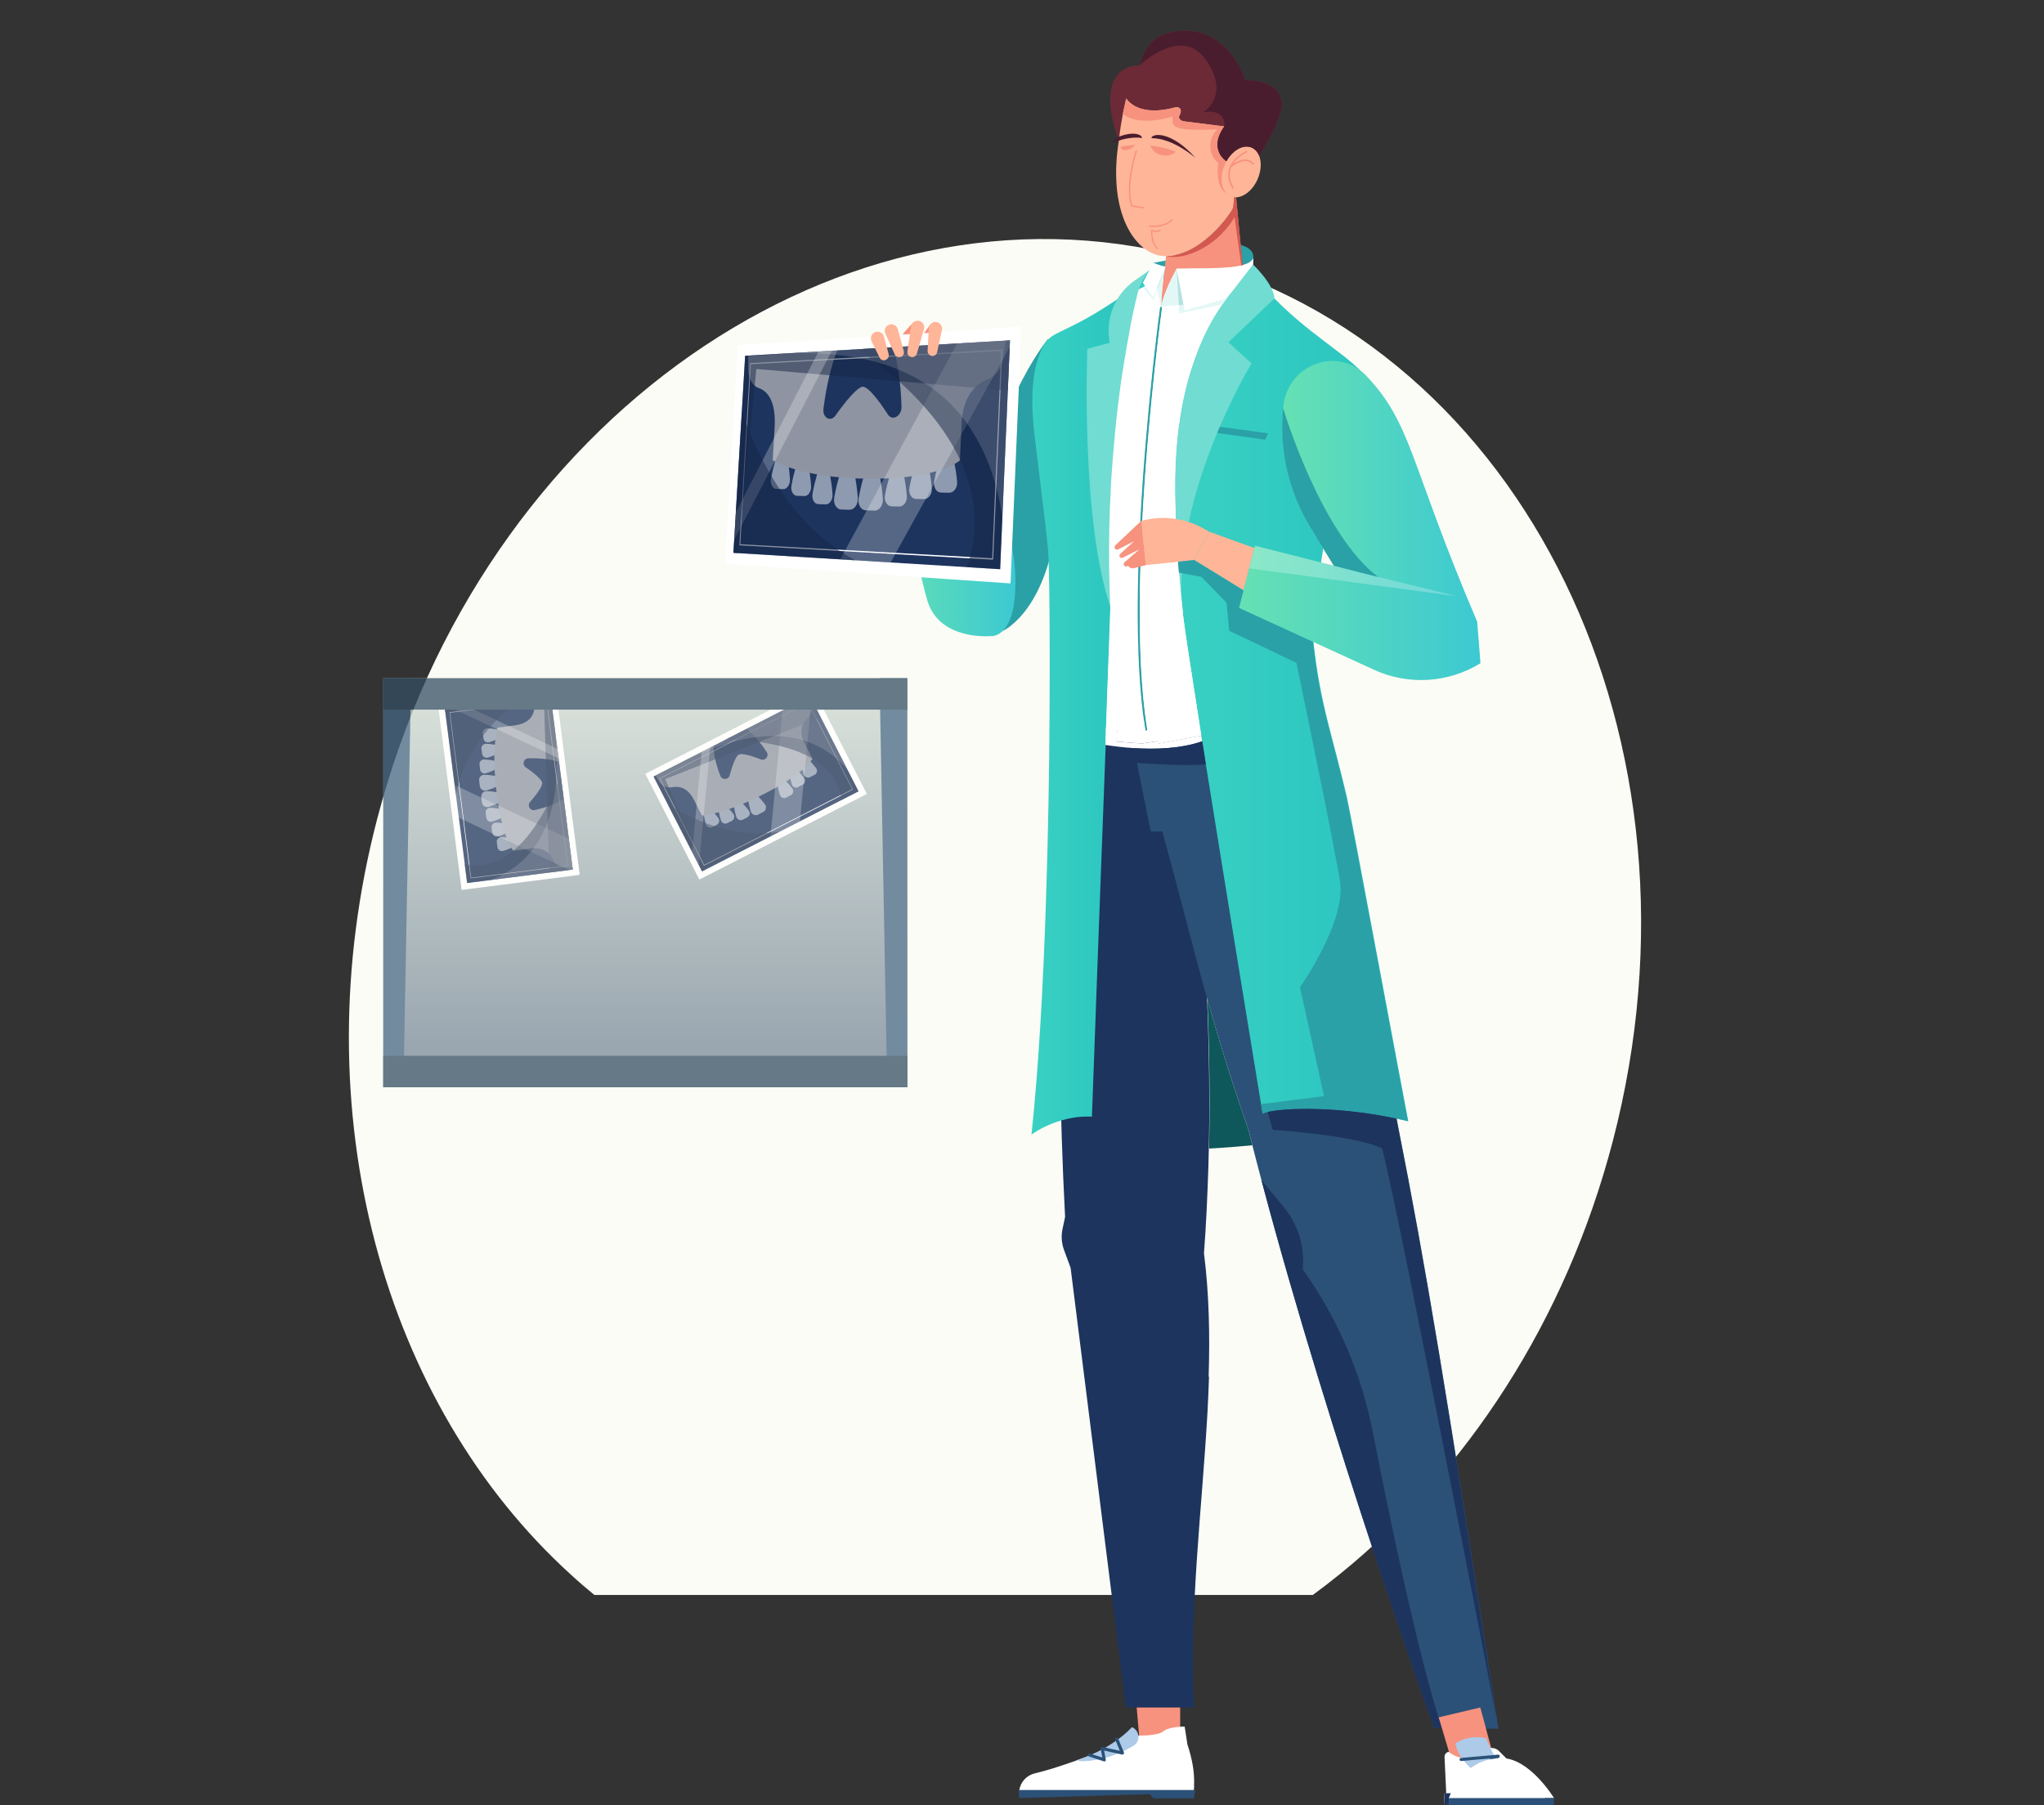<svg width="600" height="530" viewBox="0 0 600 530" fill="none" xmlns="http://www.w3.org/2000/svg">
<rect x="0" y="0" width="600" height="530" fill="#333333" stroke="none"/>
<g clip-path="url(#clip0_29_6741)">
<path d="M473.437 334.971C459.62 387.959 430.393 432.101 393.283 462.152C390.673 464.267 388.036 466.3 385.372 468.25H174.465C172.075 466.3 169.713 464.267 167.433 462.152C112.88 412.516 88.213 326.785 110.71 240.45C141.228 123.213 247.203 49.321 347.382 75.417C447.562 101.54 503.983 217.733 473.437 334.971Z" fill="#FBFCF5"/>
<g opacity="0.75">
<path d="M266.335 199.11H112.509V319.177H266.335V199.11Z" fill="url(#paint0_linear_29_6741)"/>
<path d="M118.415 319.177L120.667 199.11H112.509V319.177H118.415Z" fill="#446682"/>
<path d="M260.43 319.177L258.178 199.11H266.336V319.177H260.43Z" fill="#446682"/>
<path d="M266.335 309.975H112.509V319.205H266.335V309.975Z" fill="#334D62"/>
<path d="M128.553 206.5L163.136 202.077L167.284 234.628L170.113 256.384V256.851L135.503 261.273L128.525 206.5H128.553Z" fill="white"/>
<path d="M161.616 204.107L130.607 208.063L137.135 259.235L168.144 255.279L161.616 204.107Z" fill="#1D345E"/>
<g opacity="0.5">
<path d="M141.93 216.774L141.738 215.318C141.628 214.521 142.287 213.807 143.084 213.835C144.265 213.862 145.391 214.054 146.05 214.164C146.38 214.219 146.627 214.494 146.655 214.823L146.819 216.032C146.847 216.362 146.682 216.691 146.38 216.829C145.776 217.103 144.704 217.57 143.605 217.9C142.809 218.12 142.012 217.598 141.93 216.801V216.774Z" fill="white"/>
<path d="M141.522 221.305L141.329 219.849C141.22 219.053 141.879 218.339 142.675 218.366C143.829 218.393 144.955 218.586 145.615 218.696C145.972 218.751 146.219 219.053 146.274 219.382L146.411 220.509C146.466 220.866 146.274 221.195 145.944 221.36C145.34 221.635 144.296 222.102 143.197 222.404C142.428 222.624 141.604 222.102 141.522 221.305Z" fill="white"/>
<path d="M140.945 225.92L140.752 224.464C140.642 223.64 141.302 222.954 142.098 222.981C143.252 223.008 144.378 223.201 145.01 223.311C145.367 223.366 145.614 223.668 145.669 223.997L145.807 225.124C145.861 225.481 145.669 225.81 145.34 225.975C144.735 226.25 143.691 226.717 142.593 227.019C141.824 227.239 140.999 226.717 140.917 225.92H140.945Z" fill="white"/>
<path d="M140.86 230.81L140.641 229.162C140.531 228.228 141.272 227.431 142.179 227.459C143.525 227.486 144.871 227.706 145.613 227.844C145.97 227.898 146.217 228.201 146.272 228.53L146.464 229.986C146.519 230.343 146.327 230.673 145.997 230.838C145.31 231.167 144.102 231.689 142.783 232.074C141.904 232.321 140.97 231.744 140.86 230.81Z" fill="white"/>
<path d="M145.833 247.264L146.025 248.72C146.135 249.516 146.932 250.038 147.701 249.818C148.717 249.516 149.678 249.104 150.31 248.83C150.722 248.637 150.942 248.225 150.887 247.786L150.777 246.962C150.722 246.522 150.393 246.165 149.953 246.083C149.294 245.973 148.25 245.808 147.179 245.781C146.355 245.781 145.723 246.467 145.833 247.264Z" fill="white"/>
<path d="M144.293 242.979L144.485 244.435C144.595 245.231 145.391 245.753 146.161 245.534C147.177 245.231 148.138 244.819 148.77 244.545C149.182 244.352 149.402 243.94 149.347 243.501L149.237 242.677C149.182 242.237 148.853 241.88 148.413 241.798C147.754 241.688 146.71 241.523 145.639 241.496C144.815 241.496 144.183 242.182 144.293 242.979Z" fill="white"/>
<path d="M142.563 238.666L142.756 240.122C142.865 240.919 143.662 241.44 144.431 241.221C145.447 240.919 146.409 240.506 147.041 240.232C147.453 240.04 147.672 239.628 147.618 239.161L147.508 238.336C147.453 237.897 147.123 237.54 146.684 237.457C146.024 237.348 144.98 237.183 143.909 237.155C143.085 237.155 142.453 237.842 142.563 238.639V238.666Z" fill="white"/>
<path d="M141.272 233.941L141.492 235.617C141.602 236.551 142.536 237.128 143.415 236.88C144.624 236.523 145.777 236.029 146.492 235.699C146.904 235.507 147.123 235.095 147.068 234.655L146.931 233.502C146.876 233.062 146.547 232.705 146.107 232.623C145.338 232.485 144.102 232.293 142.838 232.266C141.904 232.266 141.163 233.035 141.3 233.969L141.272 233.941Z" fill="white"/>
<path d="M168.055 254.598H165.665C164.236 254.626 162.973 253.802 162.423 252.483C161.654 250.725 159.869 248.582 155.803 249.104L150.722 249.764C150.722 249.764 147.535 246.605 145.832 233.145C144.129 219.685 146.024 213.614 146.024 213.614L151.106 212.955C155.364 212.406 156.545 210.071 156.82 208.23C157.012 206.747 158.111 205.539 159.567 205.236L161.627 204.797L164.072 223.641L165.472 234.546L168.082 254.598H168.055Z" fill="#FFF3E6"/>
<path d="M155.61 235.452C157.341 233.447 159.209 231.002 159.154 229.821C158.934 228.667 156.489 226.772 154.319 225.261C153.165 224.464 153.715 222.651 155.088 222.624C158.797 222.514 161.708 222.953 164.043 223.64L165.444 234.573C163.356 235.836 160.664 236.99 157.011 237.814C155.638 238.144 154.676 236.523 155.583 235.452H155.61Z" fill="#1D345E"/>
</g>
<path d="M138.138 257.784L131.957 209.192C131.957 209.192 131.985 209.109 132.039 209.082L160.442 205.456C160.442 205.456 160.525 205.484 160.552 205.538L166.76 254.131C166.76 254.131 166.733 254.213 166.678 254.241L138.275 257.867C138.275 257.867 138.192 257.839 138.165 257.784H138.138ZM132.122 209.274L138.302 257.675L166.54 254.076L160.36 205.676L132.122 209.274Z" fill="white"/>
<path opacity="0.5" d="M130.668 208.971L159.731 207.076L161.214 256.163L168.109 255.284L161.571 204.109L130.559 208.065L130.668 208.971Z" fill="#162747"/>
<path opacity="0.25" d="M168.109 255.284L167.203 255.421L134.652 240.066L133.416 230.452L166.956 246.247L168.109 255.284Z" fill="white"/>
<path opacity="0.25" d="M163.936 222.597L132.566 207.818L136.879 207.269L163.579 219.85L163.936 222.597Z" fill="white"/>
<path opacity="0.5" d="M133.8 233.392L130.559 208.093L152.726 205.264C146.024 210.263 136.602 219.548 133.772 233.392H133.8Z" fill="#162747"/>
<path opacity="0.5" d="M168.108 255.285L137.096 259.24L136.382 253.664C151.435 257.043 160.857 237.567 164.592 227.706L168.108 255.285Z" fill="#162747"/>
<path opacity="0.15" d="M168.106 255.285L144.099 258.334C166.925 249.599 163.354 222.46 162.97 215.043L168.106 255.285Z" fill="white"/>
<path d="M205.297 258.223L189.42 227.183L218.647 212.24L238.15 202.214L238.589 202.049L254.466 233.089L205.297 258.223Z" fill="white"/>
<path d="M237.78 204.499L191.849 227.983L206.079 255.816L252.01 232.332L237.78 204.499Z" fill="#1D345E"/>
<g opacity="0.5">
<path d="M210.435 242.155L209.117 242.814C208.403 243.171 207.496 242.814 207.249 242.045C206.892 240.946 206.672 239.793 206.562 239.133C206.507 238.804 206.672 238.474 206.974 238.337L208.046 237.788C208.348 237.65 208.705 237.705 208.925 237.925C209.392 238.392 210.188 239.243 210.875 240.177C211.342 240.837 211.122 241.77 210.408 242.128L210.435 242.155Z" fill="white"/>
<path d="M214.832 241.001L213.513 241.66C212.799 242.018 211.893 241.66 211.645 240.891C211.288 239.793 211.069 238.694 210.959 238.035C210.904 237.677 211.069 237.348 211.398 237.183L212.415 236.661C212.717 236.496 213.101 236.551 213.376 236.798C213.843 237.265 214.639 238.089 215.299 239.023C215.766 239.683 215.546 240.617 214.832 240.974V241.001Z" fill="white"/>
<path d="M219.363 239.986L218.045 240.645C217.33 241.002 216.424 240.645 216.177 239.876C215.82 238.777 215.6 237.678 215.49 237.019C215.435 236.662 215.6 236.332 215.929 236.168L216.946 235.646C217.275 235.481 217.66 235.536 217.907 235.783C218.374 236.25 219.143 237.074 219.83 238.008C220.297 238.667 220.077 239.601 219.363 239.958V239.986Z" fill="white"/>
<path d="M224.006 238.392L222.523 239.161C221.699 239.573 220.682 239.161 220.408 238.282C219.996 236.991 219.748 235.673 219.611 234.931C219.556 234.574 219.721 234.244 220.05 234.08L221.342 233.42C221.671 233.256 222.028 233.31 222.303 233.558C222.825 234.08 223.759 235.069 224.555 236.167C225.105 236.909 224.858 237.98 224.034 238.392H224.006Z" fill="white"/>
<path d="M237.795 228.146L239.114 227.487C239.828 227.13 240.048 226.196 239.581 225.536C238.949 224.685 238.235 223.916 237.768 223.421C237.466 223.092 236.971 223.037 236.587 223.229L235.845 223.614C235.46 223.806 235.241 224.245 235.295 224.685C235.405 225.344 235.625 226.388 235.955 227.404C236.202 228.173 237.081 228.531 237.823 228.173L237.795 228.146Z" fill="white"/>
<path d="M234.279 231.058L235.597 230.399C236.311 230.042 236.531 229.108 236.064 228.449C235.432 227.597 234.718 226.828 234.251 226.333C233.949 226.004 233.454 225.921 233.07 226.141L232.328 226.526C231.944 226.718 231.724 227.158 231.779 227.597C231.889 228.256 232.108 229.3 232.438 230.317C232.685 231.086 233.564 231.443 234.306 231.086L234.279 231.058Z" fill="white"/>
<path d="M230.819 234.135L232.137 233.475C232.851 233.118 233.071 232.184 232.604 231.525C231.972 230.674 231.258 229.904 230.791 229.41C230.489 229.08 229.995 229.026 229.583 229.218L228.841 229.602C228.456 229.795 228.237 230.234 228.292 230.674C228.401 231.333 228.621 232.377 228.951 233.393C229.198 234.162 230.077 234.547 230.819 234.162V234.135Z" fill="white"/>
<path d="M237.163 204.77L237.987 206.995C238.481 208.314 238.124 209.797 237.08 210.786C235.679 212.104 234.278 214.522 236.146 218.175L238.481 222.735C238.481 222.735 236.586 226.8 224.5 232.981C212.413 239.161 206.068 239.436 206.068 239.436L203.733 234.876C201.783 231.058 199.173 230.728 197.333 231.113C195.877 231.415 194.366 230.811 193.569 229.547L192.471 227.734L209.364 219.054L219.143 214.027L237.135 204.77H237.163Z" fill="#FFF3E6"/>
<path d="M223.376 222.955C220.904 221.993 217.965 221.059 216.866 221.526C215.85 222.131 214.888 225.07 214.202 227.624C213.845 228.97 211.977 229.08 211.455 227.789C210.109 224.328 209.532 221.444 209.367 219.027L219.174 214C221.041 215.538 223.047 217.681 225.079 220.812C225.849 221.993 224.64 223.449 223.349 222.955H223.376Z" fill="#1D345E"/>
</g>
<path d="M250.318 231.827L206.725 254.131C206.725 254.131 206.615 254.131 206.615 254.104L193.567 228.613C193.567 228.613 193.567 228.503 193.595 228.503L237.188 206.198C237.188 206.198 237.298 206.198 237.298 206.225L250.346 231.744C250.346 231.744 250.346 231.854 250.318 231.854V231.827ZM206.725 253.912L250.181 231.689L237.216 206.363L193.787 228.585L206.752 253.939L206.725 253.912Z" fill="white"/>
<path opacity="0.5" d="M206.919 255.395L195.272 228.722L240.953 210.648L237.794 204.467L191.866 227.981L206.095 255.807L206.919 255.395Z" fill="#162747"/>
<path opacity="0.25" d="M237.794 204.467L238.206 205.291L234.828 241.111L226.175 245.533L229.691 208.615L237.794 204.467Z" fill="white"/>
<path opacity="0.25" d="M208.456 219.493L205.159 253.994L203.182 250.121L205.983 220.756L208.456 219.493Z" fill="white"/>
<path opacity="0.5" d="M228.812 244.187L206.095 255.806L195.932 235.919C202.909 240.506 214.83 246.247 228.839 244.187H228.812Z" fill="#162747"/>
<path opacity="0.5" d="M237.793 204.467L252.022 232.293L247.023 234.848C245.1 219.547 223.592 217.295 213.044 217.103L237.793 204.439V204.467Z" fill="#162747"/>
<path opacity="0.15" d="M237.794 204.467L248.809 226.003C232.849 207.489 208.539 220.042 201.672 222.926L237.794 204.467Z" fill="white"/>
<path d="M266.335 199.11H112.509V208.339H266.335V199.11Z" fill="#334D62"/>
</g>
<path d="M336.846 214.436L336.242 214.546C334.044 201.279 333.66 183.973 334.154 166.503C334.209 164.827 334.264 163.152 334.319 161.449C334.429 158.619 334.566 155.9 334.704 153.153C336.407 120.383 340.472 90.551 340.555 90.084H340.857L341.159 90.167C341.104 90.661 337.066 120.245 335.335 152.851C335.281 153.73 335.253 154.636 335.198 155.515C335.033 159.114 334.869 162.712 334.759 166.338C334.237 183.836 334.621 201.169 336.819 214.436H336.846Z" fill="#2AA1A7"/>
<path d="M307.649 99.507C307.649 99.507 290.124 120.273 286.031 160.79C284.74 174.003 294.354 185.237 294.354 185.237C294.354 185.237 305.809 180.321 309.682 156.862C313.555 133.404 307.649 99.534 307.649 99.534V99.507Z" fill="#2AA1A7"/>
<path d="M259.688 113.461C259.688 113.461 268.643 165.13 272.324 176.639C275.978 188.149 290.893 186.748 290.893 186.748C290.893 186.748 299.024 187.682 297.98 167.63C296.854 145.792 274.439 111.51 274.439 111.51L259.688 113.461Z" fill="url(#paint1_linear_29_6741)"/>
<path d="M354.897 404.165C354.787 407.736 354.622 411.307 354.43 414.905C352.864 442.841 349.101 471.766 350.474 501.295H330.477L314.27 372.219L312.32 366.917C311.606 364.967 311.468 362.879 311.88 360.874L312.649 357.276C312.21 348.815 311.908 341.371 311.688 334.531C311.633 332.581 311.578 330.686 311.523 328.845C311.468 327.032 311.441 325.274 311.413 323.544C311.358 320.605 311.303 317.748 311.276 315.001C311.221 309.26 311.221 303.794 311.249 298.382C311.249 297.915 311.249 297.421 311.249 296.954C311.331 285.801 311.523 274.622 311.606 261.134C311.606 260.173 311.606 259.184 311.606 258.168C311.606 257.563 311.606 256.931 311.606 256.3C311.606 254.652 311.606 252.976 311.606 251.273C311.606 250.888 311.606 250.504 311.606 250.119V249.515C311.606 246.768 311.688 244.241 311.77 241.878C311.88 238.774 312.073 236.028 312.265 233.583C312.402 231.907 312.567 230.369 312.704 228.996C313.336 223.749 312.237 215.92 312.594 214.849C312.842 214.08 314.435 213.86 316.358 213.888C316.44 213.888 316.523 213.888 316.632 213.888C318.308 213.943 320.203 214.19 321.659 214.41C321.989 214.464 322.318 214.519 322.593 214.547C323.555 214.712 324.186 214.822 324.186 214.822L325.78 214.602L333.526 213.476L339.899 217.568L340.146 218.255L340.228 218.502L343.277 227.128L351.436 250.174C351.436 250.174 353.084 265.584 354.128 288.246C354.21 289.949 354.292 291.68 354.347 293.438C354.704 302.64 354.979 312.858 354.979 323.599C354.979 327.142 354.979 330.768 354.897 334.394C354.897 335.3 354.869 336.234 354.842 337.168C354.814 339.009 354.759 340.849 354.704 342.717C354.677 343.733 354.649 344.75 354.595 345.766C354.567 346.782 354.512 347.799 354.485 348.815C354.402 350.875 354.32 352.99 354.21 355.078C354.018 359.363 353.743 363.648 353.413 367.906C354.924 379.8 355.171 391.886 354.787 404.193L354.897 404.165Z" fill="#1D345E"/>
<path d="M439.799 507.531L436.201 507.476L423.235 507.284H420.955C420.955 507.284 390.739 423.503 370.275 346.425C369.369 342.992 368.462 339.586 367.611 336.179C367.226 334.669 366.841 333.185 366.484 331.702C364.974 327.389 363.573 323.242 362.254 319.231C359.233 309.947 356.678 301.486 354.425 293.438C353.931 291.68 353.464 289.977 352.97 288.246C352.475 286.488 352.008 284.703 351.541 282.972C350.882 280.5 350.223 278.055 349.591 275.61C348.794 272.671 348.053 269.732 347.256 266.765C347.201 266.546 347.146 266.326 347.091 266.106C346.762 264.788 346.404 263.469 346.047 262.151C345.965 261.876 345.91 261.574 345.828 261.299C344.564 256.492 343.246 251.63 341.872 246.631C341.79 246.328 341.707 246.026 341.625 245.697C341.46 245.147 341.323 244.625 341.185 244.103H337.779L337.477 242.538L336.735 238.884L336.543 237.978L333.741 223.914L333.576 223.145L332.862 219.574L339.208 218.42L340.251 218.228L349.151 216.58L352.722 215.92L356.898 215.151L365.935 213.503L371.621 212.459C371.621 212.459 386.262 227.045 388.597 232.539C391.151 238.472 393.239 244.268 394.97 250.009C400.711 268.688 402.963 286.79 406.424 308.216C407.468 314.589 408.594 321.264 409.968 328.351C410.05 328.845 410.16 329.312 410.242 329.807C410.297 330.081 410.352 330.383 410.407 330.658C418.565 371.752 424.828 409.961 439.579 505.718C439.689 506.322 439.772 506.927 439.854 507.503L439.799 507.531Z" fill="#2B5178"/>
<path d="M338.494 77.174L342.972 76.35C342.972 76.35 343.246 78.575 343.219 78.96C343.219 79.317 343.109 80.031 342.862 80.69C342.614 81.35 342.642 81.734 341.873 81.899C341.104 82.064 340.252 81.816 340.252 81.816C340.252 81.816 339.923 81.294 339.95 80.882C339.95 80.47 338.494 77.202 338.494 77.202V77.174Z" fill="#2AA1A7"/>
<path d="M365.166 82.202L344.235 81.103C341.131 87.283 340.884 90.113 340.884 90.113C340.884 90.113 340.884 86.075 341.625 81.158L342.285 75.17C351.707 75.142 359.7 64.896 361.568 61.847C361.925 61.298 362.117 60.666 362.145 60.007L362.255 57.782L362.831 57.947L364.177 71.956L364.809 78.521V78.933L365.166 82.229V82.202Z" fill="#F7927E"/>
<path d="M376.076 31.823C375.334 37.317 369.593 45.695 369.593 45.695L368.302 48.195C366.242 49.678 364.264 50.722 362.396 51.463C360.968 49.458 360.034 47.37 360.034 47.343C360.034 47.343 354.54 43.937 359.43 37.097L347.536 35.614C346.739 35.531 345.888 34.735 346.217 34.048C347.453 31.658 345.805 31.301 345.091 31.494C334.241 34.46 330.972 29.378 330.697 28.911C330.697 28.884 329.214 34.323 328.445 41.492C326.385 35.669 325.725 31.384 325.918 28.197C326.439 18.556 334.515 19.242 334.515 19.242C334.515 19.242 336.026 11.743 342.069 9.93C359.677 4.656 365.555 23.527 365.555 23.527C365.555 23.527 377.312 22.978 376.103 31.823H376.076Z" fill="#6C2A36"/>
<path d="M364.702 54.101C364.647 54.266 364.592 54.43 364.537 54.595C363.823 54.87 363.081 54.98 362.395 54.87L362.12 60.007C362.092 60.666 361.9 61.297 361.543 61.847C360.527 63.495 357.752 67.203 353.934 70.307C350.665 72.972 346.6 75.169 342.232 75.169C341.985 75.169 341.765 75.169 341.518 75.169C335.393 74.84 328.443 67.533 327.701 53.359C327.509 49.843 327.701 45.915 328.388 41.547C328.718 38.443 329.185 35.669 329.597 33.499C329.652 33.169 329.734 32.84 329.789 32.538C330.256 30.258 330.613 28.912 330.613 28.912C330.915 29.406 334.184 34.488 345.034 31.521C345.748 31.329 347.424 31.659 346.16 34.076C345.803 34.735 346.682 35.532 347.479 35.614L359.373 37.125C354.484 43.992 359.977 47.371 359.977 47.371C359.977 47.371 360.17 47.783 360.499 48.415C360.911 49.211 361.571 50.365 362.34 51.491C363.026 52.453 363.823 53.414 364.675 54.128L364.702 54.101Z" fill="#FFB598"/>
<path d="M369.176 52.59C368.078 55.09 366.265 56.93 364.369 57.617C364.149 57.699 363.957 57.754 363.737 57.809C363.435 57.891 363.133 57.919 362.831 57.946C362.639 57.946 362.446 57.946 362.227 57.919C361.815 57.836 361.54 57.782 361.238 57.644C360.771 57.452 360.359 57.15 360.002 56.765C359.699 56.463 359.452 56.078 359.26 55.666C358.875 54.925 358.656 54.046 358.601 53.084C358.573 52.425 358.601 51.711 358.711 50.997C358.738 50.777 358.793 50.557 358.848 50.337C358.958 49.816 359.123 49.294 359.315 48.772C359.315 48.717 359.342 48.689 359.37 48.634C359.397 48.552 359.425 48.469 359.48 48.387C359.535 48.25 359.617 48.112 359.672 47.975C359.782 47.755 359.892 47.563 360.002 47.343C360.084 47.178 360.194 47.014 360.304 46.849C360.469 46.574 360.633 46.327 360.826 46.08C361.1 45.75 361.375 45.393 361.65 45.118C363.408 43.333 365.605 42.564 367.418 43.333C368.407 43.772 369.149 44.596 369.588 45.695C370.33 47.535 370.248 50.09 369.176 52.562V52.59Z" fill="#FFB598"/>
<path d="M368.052 47.975C367.476 47.288 366.734 46.904 365.855 46.821C364.399 46.711 362.916 47.508 362.009 48.112C363.465 45.887 365.992 44.734 366.02 44.734C366.13 44.679 366.185 44.541 366.13 44.431C366.075 44.322 365.937 44.267 365.827 44.322C365.663 44.404 361.927 46.107 360.828 49.486C360.251 51.299 360.526 53.249 361.707 55.282C361.735 55.364 361.817 55.392 361.899 55.392C362.147 55.282 362.174 55.144 362.119 55.035C361.02 53.112 360.746 51.299 361.268 49.623C361.323 49.458 361.405 49.266 361.46 49.101C361.762 48.854 363.822 47.178 365.745 47.288C366.542 47.343 367.173 47.673 367.695 48.277C367.778 48.387 367.915 48.387 368.025 48.277C368.135 48.195 368.135 48.057 368.052 47.947V47.975Z" fill="#F7927E"/>
<path d="M367.913 75.609L367.803 77.697L367.584 81.789L367.474 84.042L367.391 85.47L360.112 87.613L356.569 88.657L350.416 89.234L347.449 89.508L346.075 89.645L342.807 89.948L340.884 90.14C340.884 90.14 340.884 90.085 340.911 89.948C340.911 89.893 340.911 89.838 340.939 89.755C341.049 89.151 341.268 88.3 341.68 87.036C341.735 86.899 341.79 86.761 341.818 86.624C341.845 86.514 341.9 86.432 341.928 86.349C342.037 86.047 342.175 85.69 342.312 85.333C342.312 85.278 342.367 85.223 342.367 85.168C342.45 85.003 342.532 84.811 342.614 84.619C342.724 84.371 342.834 84.097 342.944 83.822C342.971 83.74 342.999 83.657 343.054 83.575C343.136 83.383 343.219 83.19 343.301 82.998C343.548 82.421 343.878 81.789 344.18 81.13C344.537 80.444 344.922 79.702 345.334 78.933C349.646 78.85 354.069 78.933 357.805 78.74C358.327 78.74 358.848 78.685 359.37 78.658C359.508 78.658 359.673 78.658 359.81 78.63C360.277 78.603 360.716 78.548 361.156 78.521C361.321 78.521 361.486 78.493 361.678 78.466C362.145 78.411 362.612 78.356 363.051 78.273C363.381 78.218 363.656 78.163 363.93 78.109C364.177 78.054 364.425 77.999 364.644 77.944C366.402 77.449 367.584 76.79 367.831 75.911C367.858 75.829 367.886 75.746 367.886 75.636L367.913 75.609Z" fill="#E3F8F6"/>
<path d="M413.322 329.175C412.745 329.037 412.168 328.9 411.619 328.763C411.042 328.625 410.493 328.515 409.916 328.378C393.599 324.835 377.75 325.082 372.118 326.428C371.487 326.565 370.992 326.73 370.635 326.922C370.635 326.922 370.47 325.961 370.168 324.148C369.234 318.489 366.982 304.672 364.207 287.697C361.021 268.221 357.203 244.57 353.961 224.381C353.961 224.326 353.961 224.271 353.934 224.216C353.906 223.969 353.879 223.886 353.852 223.749C353.852 223.666 353.824 223.584 353.824 223.474C353.824 223.419 353.824 223.337 353.797 223.282C353.577 221.991 353.385 220.727 353.192 219.464C353.192 219.354 353.165 219.244 353.137 219.162L352.89 217.596C352.808 217.046 352.725 216.497 352.643 215.948C352.423 214.629 352.231 213.311 352.039 212.047C349.511 196.115 347.644 183.974 347.286 180.568C347.286 180.513 347.286 180.458 347.286 180.43C347.286 180.375 347.286 180.348 347.286 180.293C347.232 179.826 347.177 179.387 347.149 178.92C347.122 178.727 347.094 178.617 347.094 178.48C347.012 177.793 346.929 177.052 346.874 176.365C346.819 175.651 346.737 174.936 346.682 174.222C346.545 172.657 346.407 171.091 346.27 169.525C346.243 169.058 346.188 168.619 346.16 168.152C346.133 167.85 346.105 167.547 346.078 167.245C346.05 166.861 346.023 166.476 345.995 166.092C345.968 165.707 345.94 165.322 345.913 164.938C345.776 163.015 345.638 161.092 345.528 159.169C345.474 158.51 345.446 157.823 345.419 157.164C345.336 155.571 345.254 153.978 345.199 152.357C345.171 151.423 345.116 150.462 345.116 149.528C345.061 147.797 345.034 146.094 345.007 144.364C344.952 138.485 345.199 133.101 345.721 128.184C345.803 127.388 345.886 126.619 345.995 125.849C346.05 125.465 346.105 125.08 346.16 124.696C346.27 123.927 346.38 123.185 346.49 122.471C346.6 121.729 346.737 121.015 346.847 120.301C346.984 119.587 347.094 118.872 347.232 118.186C347.369 117.499 347.506 116.812 347.671 116.153C347.808 115.466 347.973 114.834 348.138 114.175C348.385 113.214 348.605 112.252 348.88 111.346C349.044 110.742 349.209 110.137 349.402 109.533C349.676 108.654 349.951 107.802 350.226 106.951C350.418 106.374 350.61 105.825 350.802 105.303C351.077 104.506 351.379 103.709 351.681 102.94C351.874 102.446 352.094 101.951 352.286 101.457C352.506 100.963 352.698 100.496 352.918 100.029C353.027 99.781 353.137 99.562 353.22 99.314C353.44 98.847 353.659 98.408 353.852 97.996C354.071 97.556 354.291 97.117 354.483 96.705C354.731 96.238 354.95 95.771 355.198 95.332C355.445 94.892 355.692 94.453 355.912 94.04C356.022 93.821 356.159 93.628 356.269 93.409C357.615 91.156 358.933 89.233 360.169 87.64C360.307 87.448 360.417 87.338 360.499 87.201C360.554 87.146 360.609 87.091 360.636 87.036C361.845 85.552 362.944 84.371 363.878 83.465C364.125 83.218 364.4 82.97 364.619 82.751C364.839 82.558 365.031 82.366 365.224 82.201C366.213 81.35 366.762 80.993 366.762 80.993L367.668 81.789L372.695 86.184C373.162 86.706 373.657 87.201 374.151 87.668C383.958 97.611 393.297 102.885 399.12 108.571C399.011 108.956 392.803 133.733 392.803 133.761L390.028 151.203L389.836 152.33L389.012 157.439L388.435 160.955L387.776 165.158L387.062 169.608L386.292 174.442L384.974 182.655C384.974 182.655 384.974 182.71 384.974 182.82C385.139 184.825 385.331 186.693 385.551 188.479C386.018 192.572 386.512 196.06 387.062 199.274C389.039 210.701 391.704 218.475 395.385 234.077C396.566 239.104 412.003 322.17 413.404 329.202L413.322 329.175Z" fill="url(#paint2_linear_29_6741)"/>
<path d="M367.917 75.472L367.862 75.856C367.588 76.735 366.434 77.394 364.759 77.861L364.182 71.928C364.182 71.928 367.917 72.642 367.917 75.472Z" fill="#2AA1A7"/>
<path d="M342.093 78.328C341.9 79.289 341.735 80.223 341.598 81.157C341.571 81.432 341.516 81.679 341.488 81.954C340.884 86.486 340.856 90.112 340.856 90.112L340.609 89.947C340.747 88.601 339.95 86.514 339.703 84.921C339.675 84.756 339.648 84.618 339.648 84.454C339.593 83.712 339.483 82.97 339.401 82.284C339.044 79.619 338.549 77.477 338.494 77.229C338.659 77.284 340.582 78.081 341.9 78.328C341.955 78.328 342.01 78.328 342.065 78.356L342.093 78.328Z" fill="#E3F8F6"/>
<path d="M342.095 78.328L341.847 78.932L340.803 81.514L340.666 81.871L340.336 82.668L339.65 84.398L339.54 84.646L339.238 85.387L338.661 86.843L338.496 87.283L336.161 83.959L335.639 83.19L335.502 82.998L337.48 79.124L338.496 77.119C338.661 77.201 340.584 77.998 341.902 78.245C341.957 78.245 342.012 78.245 342.067 78.273L342.095 78.328Z" fill="white"/>
<path d="M367.859 75.856L367.777 77.724L367.585 81.761L366.678 80.965C366.678 80.965 366.129 81.322 365.167 82.146C364.948 82.338 364.728 82.531 364.508 82.723C364.261 82.943 364.014 83.162 363.767 83.437C362.833 84.344 361.734 85.525 360.525 87.008C360.498 87.063 360.443 87.118 360.388 87.173C360.278 87.283 360.196 87.42 360.086 87.557C360.058 87.612 356.542 88.601 356.542 88.601L349.95 90.469L347.752 91.101L347.422 89.453L347.285 88.739L346.241 83.437L345.802 81.13L345.362 78.85C349.675 78.767 354.097 78.85 357.833 78.657C358.355 78.657 358.877 78.603 359.371 78.575C359.509 78.575 359.674 78.575 359.811 78.548C360.278 78.52 360.717 78.465 361.129 78.438C361.294 78.438 361.459 78.41 361.651 78.383C362.118 78.328 362.585 78.273 363.025 78.191C363.354 78.135 363.629 78.081 363.904 78.026C364.151 77.971 364.398 77.916 364.618 77.861C366.376 77.366 367.557 76.707 367.804 75.828L367.859 75.856Z" fill="white"/>
<path d="M374.066 87.64L360.579 100.495L367.391 106.676C367.391 106.676 362.886 114.092 358.079 125.245C357.832 125.849 357.557 126.453 357.31 127.058C354.151 134.612 350.992 143.677 348.959 153.236C348.163 157.026 347.531 160.899 347.146 164.773C346.982 166.476 346.872 168.179 346.817 169.854C346.707 172.739 346.789 175.595 347.037 178.452C347.037 178.562 347.037 178.699 347.064 178.837C346.982 178.013 346.899 177.189 346.817 176.337C346.762 175.623 346.679 174.909 346.625 174.195C346.487 172.629 346.35 171.063 346.213 169.497C346.158 168.728 346.075 167.987 346.02 167.217C346.02 166.97 345.965 166.75 345.965 166.503C345.965 166.366 345.965 166.201 345.938 166.064C345.91 165.679 345.883 165.295 345.855 164.91C345.663 162.328 345.498 159.718 345.361 157.109C345.279 155.516 345.196 153.922 345.141 152.302C345.114 151.368 345.059 150.406 345.059 149.472C345.004 147.742 344.976 146.039 344.949 144.308C344.894 138.43 345.141 133.046 345.663 128.129C345.746 127.332 345.828 126.563 345.938 125.794C345.993 125.41 346.048 125.025 346.103 124.64C346.213 123.871 346.322 123.13 346.432 122.416C346.542 121.674 346.679 120.96 346.789 120.245C346.927 119.531 347.037 118.817 347.174 118.13C347.311 117.444 347.449 116.757 347.613 116.098C347.751 115.411 347.916 114.779 348.08 114.12C348.328 113.158 348.547 112.197 348.822 111.291C348.987 110.686 349.152 110.082 349.344 109.478C349.619 108.599 349.893 107.747 350.168 106.896C350.36 106.319 350.553 105.769 350.745 105.247C351.02 104.451 351.322 103.654 351.624 102.885C351.816 102.391 352.036 101.896 352.228 101.402C352.448 100.907 352.64 100.44 352.86 99.973C352.97 99.726 353.08 99.506 353.162 99.259C353.382 98.792 353.602 98.353 353.794 97.941C354.014 97.501 354.233 97.062 354.426 96.65C354.673 96.183 354.893 95.716 355.14 95.276C355.387 94.837 355.634 94.397 355.854 93.985C355.964 93.765 356.101 93.573 356.211 93.353C357.09 91.87 357.969 90.524 358.821 89.343C359.26 88.711 359.7 88.134 360.112 87.612C360.249 87.42 360.359 87.31 360.441 87.173C360.496 87.118 360.551 87.063 360.579 87.008C361.897 85.332 363.216 83.629 364.369 82.118C364.617 81.789 364.891 81.487 365.111 81.157C366.567 79.289 367.611 77.916 367.803 77.669C367.831 77.641 373.874 83.382 374.093 87.585L374.066 87.64Z" fill="#71DCD1"/>
<path d="M335.639 83.245L336.161 84.014C335.941 84.124 335.721 84.261 335.502 84.371C335.117 84.591 334.705 84.811 334.293 85.031C334.485 84.261 334.595 83.849 334.595 83.849C334.595 83.849 335.557 81.322 337.452 79.152L335.474 83.025L335.611 83.218L335.639 83.245Z" fill="url(#paint3_linear_29_6741)"/>
<path d="M360.003 47.343C359.811 47.673 359.646 48.03 359.481 48.387C359.426 48.524 359.371 48.634 359.316 48.772C355.004 47.371 353.85 41.437 357.311 37.976C342.093 38.663 344.565 36.548 344.153 34.24C335.336 36.795 331.133 34.68 329.595 33.471C329.65 33.142 329.732 32.812 329.787 32.51C330.254 30.258 330.611 28.884 330.611 28.884C330.913 29.378 334.182 34.46 345.032 31.494C345.746 31.301 347.395 31.631 346.159 34.048C345.801 34.707 346.68 35.504 347.477 35.614L359.371 37.097C354.482 43.965 359.975 47.343 359.975 47.343H360.003Z" fill="#F7927E"/>
<path d="M364.756 77.888C364.756 77.888 364.509 77.971 364.371 77.998L362.393 63.715C362.393 63.715 359.399 69.456 352.862 72.999C346.324 76.543 342.286 75.197 342.286 75.197C351.708 75.169 359.701 64.923 361.569 61.874C361.926 61.325 362.119 60.693 362.146 60.034L362.256 57.946C362.448 57.946 362.641 57.974 362.86 57.974L364.206 71.983L364.783 77.916L364.756 77.888Z" fill="#D35850"/>
<path d="M376.072 31.823C375.331 37.316 369.59 45.694 369.59 45.694C369.15 44.596 368.408 43.772 367.42 43.332C365.304 42.426 362.667 43.634 360.8 46.107C360.497 46.491 360.25 46.903 360.003 47.343C360.003 47.343 354.509 43.937 359.399 37.097C359.701 31.603 353.52 32.894 353.218 32.976C353.603 32.729 361.157 27.785 354.015 17.621C346.708 7.21 334.512 19.269 334.512 19.269C334.512 19.269 336.023 11.77 342.066 9.957C359.673 4.683 365.552 23.555 365.552 23.555C365.552 23.555 377.308 23.005 376.1 31.85L376.072 31.823Z" fill="#491D2E"/>
<path d="M334.621 83.877C334.621 83.877 334.511 84.289 334.319 85.058C334.209 85.443 334.099 85.937 333.961 86.514C333.934 86.651 333.907 86.816 333.852 86.954C333.769 87.256 333.687 87.613 333.604 87.97C333.549 88.272 333.467 88.574 333.385 88.904C333.385 88.986 333.357 89.041 333.33 89.124C333.247 89.481 333.165 89.865 333.082 90.277C332.918 91.074 332.753 91.788 332.615 92.557C332.506 93.079 332.396 93.601 332.286 94.151C332.203 94.508 332.149 94.892 332.066 95.277C332.039 95.469 331.984 95.661 331.956 95.854C331.901 96.156 331.846 96.458 331.791 96.76C331.736 97.062 331.682 97.392 331.627 97.694C331.132 100.276 330.638 103.16 330.116 106.347C330.033 106.896 329.951 107.473 329.841 108.05C329.759 108.627 329.676 109.204 329.566 109.78C329.566 109.945 329.511 110.11 329.484 110.275C329.374 110.962 329.292 111.621 329.182 112.308C329.072 113.187 328.935 114.066 328.825 114.945C328.632 116.291 328.468 117.664 328.303 119.092C328.193 120.026 328.083 120.988 327.973 121.977C327.973 122.059 327.973 122.141 327.946 122.224C327.753 124.009 327.534 125.85 327.369 127.745C327.369 127.827 327.369 127.91 327.369 127.992C327.177 129.915 326.984 131.92 326.847 133.953C326.792 134.64 326.737 135.327 326.682 136.013C326.6 137.249 326.49 138.513 326.407 139.777C326.325 141.04 326.243 142.331 326.188 143.622C326.078 145.572 325.995 147.55 325.913 149.555C325.913 150.215 325.858 150.901 325.831 151.588C325.831 152.192 325.803 152.797 325.776 153.401C325.776 154.225 325.748 155.049 325.721 155.901C325.556 163.098 325.638 170.679 326.023 178.508L324.897 209.328L324.732 213.531L324.595 217.514L324.54 218.777V219.409L323.001 260.448L321.628 297.723V297.915L321.216 308.985L320.529 327.829C320.062 327.829 319.595 327.802 319.128 327.802C316.326 327.802 313.772 328.296 311.574 328.928C310.558 329.23 309.624 329.532 308.772 329.889C305.037 331.373 302.784 333.103 302.784 333.103C304.872 313.518 306.19 289.675 306.987 266.051C307.674 246.054 308.003 226.249 308.086 209.355C308.223 188.534 308.058 172.135 307.838 165.24C307.784 163.647 307.729 162.548 307.701 162.026C306.822 152.44 305.559 143.952 305.037 138.898C304.652 135.244 303.91 130.519 303.443 125.493C303.031 121.207 302.839 116.675 303.279 112.39C303.553 109.506 304.103 106.759 305.064 104.232C305.531 103.023 305.971 102.062 306.41 101.293C306.575 100.99 306.74 100.743 306.932 100.496C307.179 100.166 307.426 99.892 307.701 99.617C310.338 97.035 314.761 96.76 327.973 87.86C328.138 87.75 328.33 87.613 328.523 87.503C331.874 85.223 334.593 84.042 334.703 83.987L334.621 83.877Z" fill="url(#paint4_linear_29_6741)"/>
<path d="M337.477 79.179C335.61 81.349 334.621 83.876 334.621 83.876C334.621 83.876 334.511 84.288 334.319 85.058C334.209 85.442 334.099 85.937 333.961 86.513C333.934 86.651 333.906 86.816 333.852 86.953C333.769 87.255 333.687 87.612 333.604 87.969C333.549 88.271 333.467 88.574 333.385 88.903C333.385 88.986 333.357 89.04 333.33 89.123C333.247 89.48 333.165 89.865 333.082 90.277C332.918 91.073 332.753 91.787 332.615 92.557C332.506 93.079 332.396 93.6 332.286 94.15C332.203 94.507 332.121 94.891 332.066 95.276C332.039 95.468 331.984 95.661 331.956 95.853C331.901 96.155 331.846 96.457 331.791 96.759C331.736 97.061 331.681 97.391 331.627 97.693C331.132 100.275 330.638 103.16 330.116 106.346C329.951 107.445 329.759 108.598 329.594 109.78C329.594 109.944 329.539 110.109 329.511 110.274C329.402 110.961 329.319 111.62 329.209 112.307C329.099 113.186 328.962 114.065 328.852 114.944C328.66 116.29 328.495 117.663 328.33 119.092C328.22 120.026 328.111 120.987 328.001 121.976C328.001 122.058 328.001 122.141 327.973 122.223C327.781 124.009 327.589 125.849 327.396 127.744C327.396 127.827 327.396 127.909 327.396 127.992C327.149 130.574 326.929 133.238 326.71 135.985C326.325 140.929 326.05 146.121 325.886 151.56C325.886 152.164 325.858 152.769 325.831 153.373C325.611 161.339 325.666 169.744 326.078 178.507C317.123 153.016 319.183 102.418 319.183 102.418L325.721 100.632L325.583 99.589C325.007 95.413 325.913 91.238 328.028 87.749C329.292 85.662 330.995 83.822 333.082 82.366L337.615 79.179H337.477Z" fill="#71DCD1"/>
<path d="M433.595 182.6L400.247 180.293L393.517 169.278L393.298 168.921L384.727 154.939C379.261 146.012 376.404 135.793 376.404 125.41C376.404 123.542 376.487 121.701 376.679 119.834C376.679 119.504 376.734 119.174 376.789 118.845C377.146 115.713 378.519 112.856 380.552 110.659C382.585 108.434 385.304 106.868 388.408 106.236C392.913 105.33 397.61 106.758 400.797 110.055C414.641 124.448 413.652 135.793 433.65 182.6H433.595Z" fill="url(#paint5_linear_29_6741)"/>
<path d="M368.217 160.899L367.558 163.509L367.091 165.294L366.926 166.036L365.058 173.315L350.582 164.443L352.917 159.938L353.411 158.977L354.922 156.092L368.217 160.899Z" fill="#FFB598"/>
<path d="M360.06 87.64C358.824 89.233 357.505 91.128 356.159 93.408C356.05 93.628 355.912 93.82 355.802 94.04C355.555 94.452 355.308 94.892 355.088 95.331C354.841 95.771 354.621 96.238 354.374 96.705C354.154 97.117 353.935 97.556 353.742 97.996C353.55 98.435 353.33 98.875 353.11 99.314C353.001 99.534 352.918 99.781 352.808 100.028C352.616 100.495 352.396 100.962 352.204 101.457C352.012 101.951 351.792 102.446 351.6 102.94C351.297 103.709 350.995 104.478 350.721 105.302C350.528 105.824 350.336 106.374 350.144 106.951C349.869 107.775 349.594 108.654 349.32 109.533C349.155 110.137 348.963 110.714 348.798 111.346C348.551 112.28 348.303 113.214 348.056 114.175C347.891 114.807 347.754 115.466 347.589 116.153C347.452 116.812 347.287 117.499 347.15 118.185C347.012 118.872 346.875 119.559 346.765 120.3C346.655 121.015 346.518 121.729 346.408 122.471C346.298 123.212 346.188 123.954 346.078 124.695C346.023 125.08 345.969 125.465 345.914 125.849C345.804 126.618 345.721 127.387 345.639 128.184C345.117 133.101 344.87 138.485 344.925 144.363C344.925 146.094 344.98 147.797 345.035 149.527C345.035 150.461 345.089 151.395 345.117 152.357C343.881 152.164 342.645 152.055 341.409 152.055C339.376 152.055 337.316 152.302 335.311 152.851C337.041 120.246 341.052 90.662 341.134 90.167L340.832 90.112L342.755 89.92L347.397 89.48L347.727 91.129L356.544 88.629L360.033 87.64H360.06Z" fill="white"/>
<path d="M354.922 156.092L353.411 158.976L352.917 159.938L350.582 164.443L347.148 164.8L345.83 164.937L344.017 165.129L342.671 165.267L336.298 165.926L335.199 155.515L334.925 152.961C334.925 152.961 335.199 152.878 335.337 152.851C337.342 152.329 339.375 152.054 341.435 152.054C342.671 152.054 343.907 152.164 345.143 152.356C346.434 152.549 347.725 152.851 348.961 153.263C350.472 153.757 351.928 154.389 353.329 155.186L354.922 156.092Z" fill="#FFB598"/>
<path d="M328.247 209.273L327.726 217.706L324.512 217.458L324.814 209.273H328.247Z" fill="white"/>
<path d="M335.778 211.415C335.778 211.415 332.646 212.349 331.163 212.514C330.531 212.596 329.267 212.761 328.004 212.953L328.224 209.3H324.79L325.916 178.507C325.559 170.678 325.477 163.097 325.614 155.873C325.614 155.049 325.642 154.197 325.669 153.373C325.669 152.769 325.697 152.164 325.724 151.56C325.724 150.873 325.779 150.214 325.779 149.527C325.861 147.522 325.944 145.544 326.054 143.594C326.136 142.303 326.218 141.012 326.273 139.748C326.356 138.485 326.438 137.221 326.548 135.985C326.603 135.298 326.658 134.612 326.713 133.925C326.878 131.892 327.042 129.915 327.235 127.964C327.235 127.882 327.235 127.799 327.235 127.717C327.427 125.822 327.619 123.981 327.812 122.196C327.812 122.113 327.812 122.031 327.839 121.949C327.949 120.96 328.059 120.026 328.169 119.064C328.334 117.636 328.526 116.262 328.691 114.916C328.801 114.037 328.938 113.131 329.048 112.279C329.158 111.593 329.24 110.906 329.35 110.247C329.377 110.082 329.405 109.917 329.432 109.725C329.515 109.121 329.625 108.544 329.707 107.994C329.789 107.417 329.872 106.868 329.982 106.291C330.504 103.105 330.998 100.221 331.492 97.638C331.547 97.336 331.602 97.007 331.657 96.705C331.712 96.402 331.767 96.1 331.822 95.798C331.85 95.606 331.904 95.413 331.932 95.221C332.014 94.837 332.097 94.452 332.152 94.095C332.262 93.546 332.371 93.024 332.481 92.502C332.646 91.733 332.784 91.019 332.948 90.359C333.058 89.837 333.141 89.453 333.223 89.096C333.223 89.013 333.25 88.958 333.278 88.876C333.36 88.546 333.415 88.244 333.498 87.942C333.58 87.585 333.663 87.255 333.745 86.926C333.772 86.761 333.827 86.624 333.855 86.486C333.992 85.909 334.102 85.415 334.212 85.03C334.871 84.646 335.503 84.316 336.052 84.014L338.387 87.338L338.552 86.898L339.129 85.442L339.431 84.673L339.541 84.426C339.678 86.074 340.64 88.436 340.502 89.92L340.749 90.085H340.447C340.392 90.552 336.327 120.355 334.596 153.126L327.262 160.048C327.07 160.24 326.988 160.488 327.042 160.762C327.125 161.119 327.427 161.339 327.757 161.339C327.867 161.339 328.004 161.312 328.086 161.257L332.756 158.839L328.663 162.603C328.443 162.795 328.388 163.097 328.498 163.344C328.608 163.619 328.855 163.784 329.13 163.784C329.24 163.784 329.35 163.784 329.432 163.701L334.157 161.312L329.899 165.075C329.625 165.322 329.57 165.762 329.844 166.036C329.982 166.201 330.174 166.283 330.366 166.283C330.421 166.283 330.504 166.283 330.586 166.256L331.025 166.119C331.3 166.586 331.822 166.833 332.344 166.833C332.481 166.833 332.591 166.833 332.729 166.778L334.02 166.448C333.553 182.573 333.855 198.56 335.64 211.36L335.778 211.415Z" fill="white"/>
<path d="M352.012 212.074C349.815 210.838 347.233 210.838 347.233 210.838L336.382 211.387C334.597 198.559 334.295 182.518 334.789 166.338L336.3 165.954L344.019 165.157L345.859 164.965C345.887 165.514 345.941 166.036 345.969 166.558C345.969 166.805 345.996 167.025 346.024 167.272C346.079 168.041 346.134 168.783 346.216 169.552C346.354 171.118 346.491 172.684 346.628 174.249C346.766 175.788 346.93 177.353 347.095 178.892C347.095 178.782 347.095 178.644 347.068 178.507C347.068 178.644 347.068 178.754 347.095 178.892C347.15 179.414 347.205 179.853 347.26 180.32C347.26 180.402 347.26 180.43 347.26 180.485C347.26 180.54 347.26 180.595 347.26 180.622C347.645 184.028 349.512 196.17 352.012 212.102V212.074Z" fill="white"/>
<path d="M336.299 165.927L334.788 166.311L334.183 166.476L332.892 166.806C332.892 166.806 332.645 166.861 332.508 166.861C331.986 166.861 331.492 166.586 331.189 166.146L330.75 166.284C330.75 166.284 330.612 166.311 330.53 166.311C330.338 166.311 330.146 166.229 330.008 166.064C329.761 165.789 329.788 165.35 330.063 165.103L334.321 161.422L334.541 161.23L334.321 161.339L329.596 163.729C329.596 163.729 329.376 163.812 329.294 163.812C329.019 163.812 328.772 163.647 328.662 163.372C328.552 163.097 328.635 162.823 328.827 162.63L332.92 158.867L328.25 161.284C328.25 161.284 328.03 161.367 327.921 161.367C327.591 161.367 327.261 161.147 327.206 160.79C327.151 160.543 327.206 160.268 327.426 160.076L334.76 153.154L334.98 152.934L335.255 155.489L336.354 165.899L336.299 165.927Z" fill="#F7927E"/>
<path d="M434.527 194.741C425.077 200.537 413.403 201.251 403.322 196.637L389.313 190.209L385.467 188.451L363.739 178.48L364.591 175.128L365.058 173.315L366.926 166.009L367.118 165.294L367.585 163.509L368.244 160.899L368.409 160.213L391.538 166.091L400.273 168.316L423.677 174.277L425.105 174.634L433.62 182.6L434.582 194.741H434.527Z" fill="url(#paint6_linear_29_6741)"/>
<path d="M372.227 127.195L371.376 129.091L357.312 127.113C357.559 126.481 357.833 125.877 358.081 125.3L372.227 127.223V127.195Z" fill="#2AA1A7"/>
<path opacity="0.25" d="M427.77 175.073L366.706 166.86L368.217 160.899L368.409 160.213L391.511 166.091L400.246 168.316L404.448 169.36L427.77 175.073Z" fill="white"/>
<path d="M354.922 337.168C355.005 332.58 355.06 328.048 355.06 323.598C355.06 312.885 354.785 302.667 354.428 293.465C356.708 301.513 359.235 309.973 362.256 319.258C363.575 323.241 364.976 327.389 366.487 331.729C366.871 333.212 367.256 334.723 367.613 336.234C363.465 336.618 359.207 336.975 354.922 337.195V337.168Z" fill="#0E575A"/>
<path d="M345.145 44.541C342.453 43.497 339.898 42.948 337.618 42.7C337.618 42.7 338.36 44.678 340.2 45.31C343.606 46.436 345.145 44.541 345.145 44.541Z" fill="#F7927E"/>
<path d="M332.234 42.619C332.536 42.619 332.893 42.564 333.223 42.564C333.223 42.564 332.371 43.8 330.723 44.047C329.047 44.267 328.965 43.086 328.965 43.086C328.965 43.086 330.338 42.783 332.234 42.619Z" fill="#F7927E"/>
<path d="M335.639 61.16L332.205 60.665C332.123 60.665 332.068 60.611 332.04 60.528C330.007 54.54 333.249 44.651 333.386 44.212C333.414 44.102 333.523 44.047 333.633 44.102C333.743 44.129 333.798 44.239 333.743 44.349C333.716 44.459 330.447 54.43 332.37 60.308L335.666 60.775C335.666 60.775 335.831 60.885 335.831 60.995C335.831 61.078 335.721 61.16 335.639 61.16Z" fill="#F7927E"/>
<path d="M350.994 46.437C350.994 46.437 344.456 40.531 337.974 40.558C338.138 39.047 343.879 38.388 350.994 46.437Z" fill="#491D2E"/>
<path d="M335.226 40.504C332.094 40.064 328.771 40.998 326.188 42.097C326.188 42.097 327.37 40.641 328.523 40.119C328.606 40.092 328.688 40.037 328.771 40.009C328.825 40.009 328.88 39.982 328.935 39.954C332.863 38.553 335.253 39.515 335.226 40.504Z" fill="#491D2E"/>
<path d="M338.414 66.626C337.864 66.626 337.507 66.599 337.452 66.599C337.342 66.599 337.26 66.489 337.288 66.379C337.288 66.269 337.397 66.187 337.507 66.215C337.535 66.215 341.765 66.654 343.908 64.374C343.99 64.292 344.1 64.292 344.182 64.374C344.265 64.457 344.265 64.566 344.182 64.649C342.534 66.379 339.842 66.654 338.414 66.654V66.626Z" fill="#F7927E"/>
<path d="M339.815 73.191C337.673 71.57 337.865 67.779 337.892 67.614C337.892 67.532 337.947 67.477 338.002 67.45C338.057 67.45 338.14 67.45 338.194 67.45C338.222 67.477 339.183 68.109 340.557 67.45C340.639 67.395 340.777 67.45 340.804 67.532C340.859 67.614 340.804 67.724 340.722 67.779C339.595 68.329 338.689 68.109 338.249 67.917C338.249 68.823 338.387 71.625 339.925 72.834C340.007 72.888 340.035 73.026 339.953 73.108C339.925 73.163 339.87 73.191 339.788 73.191H339.815Z" fill="#F7927E"/>
<path d="M360.005 56.765C356.489 54.732 357.615 47.865 357.615 47.865L359.675 47.975C359.675 47.975 359.538 48.25 359.483 48.387C359.455 48.469 359.428 48.552 359.373 48.634C359.373 48.689 359.346 48.717 359.318 48.772C359.126 49.294 358.961 49.816 358.851 50.337C358.796 50.557 358.741 50.777 358.714 50.997C358.604 51.711 358.576 52.425 358.604 53.084C358.659 54.046 358.879 54.925 359.263 55.666C359.483 56.078 359.73 56.435 360.005 56.765Z" fill="#F7927E"/>
<path d="M404.446 169.36L400.271 168.316L391.536 166.091L384.696 154.911C379.23 145.984 376.373 135.765 376.373 125.382C376.373 123.514 376.455 121.674 376.648 119.806C376.977 120.96 387.828 156.697 404.446 169.332V169.36Z" fill="#2AA1A7"/>
<path d="M352.641 215.976L349.07 216.635L340.17 218.283L339.923 217.596L335.363 218.256L333.111 218.146L327.699 217.706L328.001 212.927C329.265 212.734 330.529 212.57 331.16 212.487C332.644 212.322 335.748 211.388 335.748 211.388C335.912 212.46 336.05 213.503 336.215 214.52L336.819 214.41C336.654 213.421 336.489 212.405 336.352 211.361L347.202 210.812C347.202 210.812 349.784 210.812 351.982 212.048C352.092 212.679 352.174 213.339 352.284 213.97C352.394 214.63 352.476 215.289 352.586 215.948L352.641 215.976Z" fill="white"/>
<path d="M352.891 217.623C346.546 219.876 338.882 220.04 332.784 219.628C329.35 219.409 326.411 218.997 324.461 218.695L324.516 217.431L324.653 213.448C325.093 213.366 326.549 213.146 328.004 212.926L327.702 217.706L333.114 218.145L335.366 218.255L339.926 217.596L340.173 218.283L349.073 216.634L352.644 215.975C352.727 216.525 352.809 217.074 352.891 217.623Z" fill="white"/>
<path d="M360.113 87.585C359.646 88.189 359.206 88.766 358.767 89.398L346.049 92.008V89.618L347.422 89.481L347.752 91.129L349.949 90.497L356.542 88.629L360.031 87.64L360.085 87.585H360.113Z" fill="#E3F8F6"/>
<path opacity="0.25" d="M347.285 88.766L347.422 89.48L346.049 89.618L345.362 78.905L345.802 81.185L346.269 83.492L347.285 88.766Z" fill="#2AA1A7"/>
<path opacity="0.5" d="M360.388 87.201C360.388 87.201 360.195 87.449 360.085 87.587C360.168 87.449 360.278 87.339 360.388 87.201Z" fill="url(#paint7_linear_29_6741)"/>
<path d="M339.732 84.893L338.578 88.134L335.529 84.371C335.749 84.261 335.969 84.124 336.189 84.014L338.523 87.338L338.688 86.898L339.265 85.442L339.567 84.701L339.677 84.453C339.677 84.591 339.705 84.756 339.732 84.92V84.893Z" fill="#E3F8F6"/>
<path opacity="0.25" d="M342.095 78.328L339.733 84.893C339.705 84.729 339.678 84.591 339.678 84.427L340.364 82.696L340.694 81.899L340.831 81.542L341.875 78.96L342.122 78.356L342.095 78.328Z" fill="#2AA1A7"/>
<path d="M334.925 83.657L335.035 83.767L334.925 83.877V83.657Z" fill="url(#paint8_linear_29_6741)"/>
<path d="M413.319 329.175C412.743 329.037 412.166 328.9 411.616 328.763C411.04 328.625 410.49 328.515 409.913 328.378C391.811 324.45 374.231 325.192 370.633 326.922C370.633 326.922 370.468 325.961 370.166 324.148L388.652 321.813L381.593 289.812C381.593 289.812 395.245 270.529 393.35 258.744C391.482 246.988 380.549 194.604 380.549 194.604L360.826 185.183L360.03 176.914L352.613 169.333L346.048 168.124C346.021 167.822 345.993 167.52 345.966 167.218C345.938 166.833 345.911 166.449 345.883 166.064C345.856 165.68 345.828 165.295 345.801 164.91L347.119 164.773L350.553 164.416L365.002 173.316L364.535 175.129L363.683 178.48L385.411 188.451C385.878 192.517 386.372 196.033 386.922 199.247C388.9 210.674 391.564 218.447 395.245 234.05C396.426 239.077 411.864 322.143 413.265 329.175H413.319Z" fill="#2AA1A7"/>
<path d="M439.499 505.663C438.62 501.13 410.574 355.627 405.712 337.168C397.801 333.24 373.601 331.702 373.601 331.702L372.09 326.455C377.721 325.109 393.571 324.862 409.887 328.406C409.97 328.9 410.079 329.367 410.162 329.861C410.217 330.136 410.272 330.438 410.327 330.713C418.485 371.806 424.748 409.988 439.471 505.69L439.499 505.663Z" fill="#1D345E"/>
<path d="M353.99 224.408C348.606 224.93 338.168 224.298 333.663 223.968L333.498 223.199L332.784 219.628C338.882 220.013 346.546 219.848 352.891 217.623L353.139 219.189C353.139 219.189 353.166 219.381 353.194 219.491C353.386 220.754 353.578 222.018 353.798 223.309C353.798 223.391 353.798 223.446 353.825 223.501C353.825 223.584 353.825 223.666 353.853 223.776C353.853 223.886 353.88 223.996 353.908 224.078C353.935 224.298 353.935 224.353 353.963 224.408H353.99Z" fill="#1D345E"/>
<path d="M423.238 507.311H420.959C420.959 507.311 390.743 423.53 370.278 346.452L376.898 354.473C381.101 359.555 383.079 366.12 382.392 372.658L382.832 373.262C392.803 387.409 399.67 403.505 402.994 420.509C408.103 446.659 416.371 486.462 423.266 507.311H423.238Z" fill="#1D345E"/>
<path d="M438.593 516.294L427.88 516.926L426.149 517.035L425.985 516.513L422.578 505.059L422.304 504.18L434.527 501.296L435.516 504.894L436.56 508.85L438.593 516.294Z" fill="#F7927E"/>
<path d="M346.433 501.296V507.366C346.433 507.366 343.027 507.311 341.461 508.63C340.308 509.591 337.204 509.756 335.665 509.784H334.402L333.66 501.296H346.433Z" fill="#F7927E"/>
<path d="M350.856 525.522L350.773 526.017L350.444 527.967H338.604L338.082 527.39L337.506 526.731L299.186 527.884L298.994 525.687C298.994 525.687 299.049 525.495 299.159 525.495H350.828L350.856 525.522Z" fill="#2B5178"/>
<path d="M350.526 524.314C350.526 524.726 350.471 525.111 350.443 525.523H299.214C299.571 523.188 301.329 521.21 303.746 520.633C305.504 520.221 307.345 519.699 309.213 519.122C313.498 517.804 317.948 516.156 321.848 514.617C328.606 511.953 332.424 509.536 332.424 509.536H335.171C336.874 509.508 340.252 509.316 341.516 508.272C343.219 506.844 347.752 506.899 347.752 506.899L348.548 512.09C349.867 516.183 350.718 520.056 350.498 524.342L350.526 524.314Z" fill="white"/>
<path d="M316.329 516.705C316.329 516.705 325.861 513.848 332.289 507.063C334.651 508.135 334.816 511.294 332.701 512.557C329.899 514.233 324.075 517.09 317.208 517.062C316.549 517.062 316.357 516.705 316.357 516.705H316.329Z" fill="#ADCAE8"/>
<path d="M455.21 529.671H423.812L424.032 526.704L424.527 526.457L424.032 515.827C424.005 515.085 424.527 514.426 425.268 514.316C425.516 514.536 426.312 515.167 427.493 515.634C428.262 515.937 429.196 516.156 430.268 516.156C431.971 516.156 433.976 515.579 436.201 513.821C437.327 512.915 438.92 512.997 439.964 514.014C444.524 518.491 455.21 529.671 455.21 529.671Z" fill="white"/>
<path d="M456.145 527.885H425.297C425.297 527.885 425.462 527.336 425.874 526.457C426.698 524.616 428.511 521.403 431.752 519.04C433.235 517.941 435.021 517.062 437.136 516.568C437.795 516.403 438.455 516.293 439.169 516.238C439.361 516.238 439.553 516.211 439.746 516.184C440.103 516.184 440.487 516.156 440.844 516.156C449.03 516.156 456.172 527.885 456.172 527.885H456.145Z" fill="white"/>
<path d="M456.145 527.885H425.297V530H456.145V527.885Z" fill="#2B5178"/>
<path d="M439.143 516.238C436.094 516.54 433.649 517.639 431.727 519.068C430.243 517.777 428.403 515.771 427.551 513.134C427.414 512.722 427.304 512.31 427.222 511.871C427.222 511.871 427.661 511.514 428.513 511.129C430.024 510.387 432.77 509.508 436.259 510.332C436.918 512.2 438.127 514.508 439.116 516.266L439.143 516.238Z" fill="#ADCAE8"/>
<path d="M425.875 526.457C425.491 527.336 425.299 527.885 425.299 527.885V529.671H423.843L424.063 526.704L424.557 526.457H425.875Z" fill="#1D345E"/>
<path d="M324.184 517.117C324.184 517.117 324.074 517.117 324.046 517.117L319.651 515.662C319.404 515.579 319.267 515.332 319.349 515.085C319.432 514.837 319.706 514.7 319.926 514.783L323.579 515.991L323.085 513.409C323.057 513.244 323.085 513.107 323.222 512.997C323.332 512.887 323.497 512.832 323.634 512.887L328.716 514.013L327.37 510.745C327.26 510.497 327.37 510.223 327.617 510.14C327.865 510.03 328.139 510.14 328.222 510.387L329.925 514.48C329.98 514.645 329.952 514.81 329.842 514.947C329.732 515.085 329.568 515.14 329.375 515.112L324.101 513.931L324.596 516.595C324.623 516.76 324.596 516.925 324.458 517.035C324.376 517.117 324.266 517.145 324.156 517.145L324.184 517.117Z" fill="#2B5178"/>
<path d="M440.02 516.019L439.69 516.184C439.498 516.184 439.305 516.184 439.113 516.239C438.399 516.321 437.712 516.431 437.08 516.568L437.657 516.239L428.922 517.008C428.648 517.008 428.455 516.843 428.428 516.596C428.428 516.349 428.593 516.101 428.84 516.101L439.745 515.14C439.965 515.14 440.157 515.25 440.239 515.47C440.294 515.689 440.212 515.909 440.02 516.019Z" fill="#2B5178"/>
<path d="M212.77 165.542L216.615 101.319L262.845 98.325L298.995 95.88L299.819 95.935L296.632 171.283L212.77 165.542Z" fill="white"/>
<path d="M296.467 99.946L293.582 167.107L215.296 162.3L218.73 104.451L296.467 99.946Z" fill="#1D345E"/>
<g opacity="0.5">
<path d="M229.935 143.594L227.93 143.539C226.831 143.539 226.062 142.111 226.309 140.6C226.694 138.43 227.243 136.315 227.6 135.134C227.765 134.53 228.204 134.145 228.644 134.145H230.292C230.759 134.145 231.116 134.557 231.226 135.161C231.446 136.37 231.775 138.485 231.885 140.71C231.968 142.248 231.034 143.622 229.908 143.622L229.935 143.594Z" fill="white"/>
<path d="M236.035 145.627L233.975 145.572C232.849 145.545 232.052 144.116 232.327 142.578C232.684 140.408 233.261 138.32 233.618 137.112C233.81 136.453 234.277 136.041 234.772 136.041H236.365C236.859 136.041 237.299 136.508 237.409 137.167C237.628 138.403 237.958 140.518 238.095 142.716C238.178 144.281 237.244 145.682 236.09 145.655L236.035 145.627Z" fill="white"/>
<path d="M242.323 148.072L240.208 148.017C239.055 147.99 238.231 146.534 238.505 144.996C238.89 142.798 239.439 140.683 239.796 139.447C239.989 138.788 240.456 138.348 240.977 138.348H242.598C243.12 138.348 243.532 138.815 243.669 139.502C243.889 140.765 244.246 142.908 244.384 145.133C244.493 146.726 243.505 148.127 242.323 148.1V148.072Z" fill="white"/>
<path d="M249.358 149.665L246.885 149.583C245.512 149.528 244.578 147.88 244.88 146.067C245.32 143.43 246.034 140.903 246.446 139.502C246.638 138.842 247.133 138.403 247.655 138.403H249.825C250.347 138.43 250.786 138.897 250.923 139.557C251.198 140.985 251.638 143.567 251.802 146.231C251.912 148.072 250.786 149.693 249.385 149.638L249.358 149.665Z" fill="white"/>
<path d="M276.197 144.611L278.614 144.666C279.96 144.693 281.086 143.182 280.949 141.479C280.784 139.282 280.4 137.139 280.125 135.793C279.933 134.887 279.328 134.282 278.587 134.282H277.213C276.471 134.282 275.812 134.887 275.538 135.766C275.153 137.112 274.576 139.199 274.219 141.369C273.944 143.045 274.878 144.583 276.197 144.611Z" fill="white"/>
<path d="M268.887 146.479L271.25 146.534C272.568 146.561 273.639 145.078 273.529 143.402C273.365 141.232 273.008 139.117 272.733 137.771C272.568 136.892 271.936 136.288 271.222 136.288H269.876C269.162 136.288 268.503 136.864 268.255 137.743C267.871 139.062 267.322 141.15 266.937 143.292C266.662 144.94 267.569 146.451 268.86 146.479H268.887Z" fill="white"/>
<path d="M261.665 148.649L263.972 148.704C265.263 148.731 266.307 147.275 266.197 145.627C266.032 143.485 265.702 141.397 265.428 140.051C265.263 139.172 264.659 138.568 263.972 138.568H262.653C261.967 138.568 261.307 139.117 261.06 139.996C260.676 141.315 260.126 143.347 259.769 145.462C259.494 147.083 260.374 148.594 261.637 148.621L261.665 148.649Z" fill="white"/>
<path d="M254.135 149.83L256.689 149.912C258.118 149.967 259.299 148.319 259.161 146.451C258.997 143.924 258.585 141.452 258.282 139.968C258.118 139.117 257.541 138.512 256.854 138.512H255.096C254.409 138.485 253.805 139.062 253.558 139.886C253.118 141.342 252.486 143.759 252.047 146.259C251.745 148.072 252.706 149.775 254.107 149.83H254.135Z" fill="white"/>
<path d="M295.258 99.918L294.571 104.945C294.159 107.939 292.319 110.439 289.929 111.373C286.715 112.637 282.65 115.905 282.265 124.448L281.771 135.161C281.771 135.161 275.645 140.875 254.274 140.545C234.524 140.243 226.833 135.106 226.833 135.106L227.382 125.465C227.849 117.416 225.075 114.752 222.74 113.928C220.872 113.268 219.636 111.071 219.636 108.351V104.506L245.731 102.913L262.13 101.924L295.258 99.918Z" fill="#FFF3E6"/>
<path d="M260.62 121.674C258.093 117.773 254.989 113.598 253.258 113.516C251.5 113.735 248.039 118.075 245.237 122.004C243.781 124.036 241.392 122.635 241.721 119.943C242.628 112.801 244.084 107.28 245.704 102.94L262.158 101.951C263.449 106.291 264.411 111.922 264.63 119.367C264.713 122.168 261.938 123.734 260.62 121.674Z" fill="#1D345E"/>
</g>
<path d="M291.384 164.306L217.163 160.103C217.163 160.103 217.053 160.021 217.053 159.938L220.184 106.758C220.184 106.758 220.239 106.593 220.322 106.593L294.076 102.638C294.076 102.638 294.241 102.72 294.213 102.83L291.549 164.113C291.549 164.113 291.466 164.306 291.384 164.306ZM217.3 159.773L291.246 163.894L293.883 103.023L220.404 106.923L217.3 159.773Z" fill="white"/>
<path opacity="0.5" d="M216.505 162.383L222.026 108.324L295.835 114.669L296.467 99.946L218.73 104.451L215.296 162.3L216.505 162.383Z" fill="#162747"/>
<path opacity="0.25" d="M296.466 99.946L296.384 101.869L261.443 165.13L246.665 164.223L280.974 100.825L296.466 99.946Z" fill="white"/>
<path opacity="0.25" d="M244.192 102.967L215.542 158.509L216.009 150.406L240.264 103.214L244.192 102.967Z" fill="white"/>
<path opacity="0.5" d="M251.088 164.498L215.296 162.301L217.768 120.795C222.41 134.227 232.162 154.472 251.088 164.498Z" fill="#162747"/>
<path opacity="0.5" d="M296.466 99.946L293.581 167.107L283.857 166.503C294.296 135.683 265.426 111.675 251.746 102.528L296.438 99.918L296.466 99.946Z" fill="#162747"/>
<path opacity="0.15" d="M296.467 99.945L294.242 151.752C286.495 101.456 243.891 104.066 233.508 103.599L296.467 99.945Z" fill="white"/>
<path d="M273.011 95.358L271.253 97.803L272.599 97.721L273.505 96.32L273.011 95.358Z" fill="#F7927E"/>
<path d="M268.366 94.425C268.366 94.425 265.839 96.897 264.96 98.216C265.811 98.161 268.064 98.023 268.064 98.023L268.339 94.453L268.366 94.425Z" fill="#F7927E"/>
<path d="M267.459 104.808C266.718 104.643 266.251 103.956 266.361 103.215L267.432 95.798C267.597 94.699 268.668 93.958 269.767 94.205C270.866 94.452 271.525 95.578 271.223 96.65L269.135 103.819C268.915 104.533 268.201 104.973 267.459 104.808Z" fill="#FFB598"/>
<path d="M264.411 104.753C263.696 105.028 262.927 104.698 262.625 104.011L259.878 97.941C259.411 96.924 259.906 95.716 260.977 95.331C262.021 94.947 263.202 95.496 263.532 96.595L265.29 103.05C265.509 103.764 265.125 104.533 264.438 104.808L264.411 104.753Z" fill="#FFB598"/>
<path d="M273.558 104.506C272.816 104.424 272.266 103.764 272.294 103.023L272.624 96.375C272.679 95.249 273.667 94.425 274.794 94.535C275.92 94.672 276.689 95.716 276.497 96.815L275.096 103.352C274.958 104.094 274.272 104.588 273.53 104.506H273.558Z" fill="#FFB598"/>
<path d="M259.961 105.687C259.246 105.961 258.477 105.632 258.175 104.945L255.813 100.138C255.346 99.121 255.84 97.913 256.912 97.501C257.955 97.116 259.137 97.666 259.466 98.737L260.84 103.901C261.059 104.615 260.675 105.384 259.988 105.632L259.961 105.687Z" fill="#FFB598"/>
</g>
<defs>
<linearGradient id="paint0_linear_29_6741" x1="189.422" y1="319.177" x2="189.422" y2="199.11" gradientUnits="userSpaceOnUse">
<stop stop-color="#708193"/>
<stop offset="1" stop-color="#D1DCD4"/>
</linearGradient>
<linearGradient id="paint1_linear_29_6741" x1="259.688" y1="149.17" x2="298.063" y2="149.17" gradientUnits="userSpaceOnUse">
<stop stop-color="#66E1B3"/>
<stop offset="1" stop-color="#3CC9D2"/>
</linearGradient>
<linearGradient id="paint2_linear_29_6741" x1="344.924" y1="205.097" x2="413.322" y2="205.097" gradientUnits="userSpaceOnUse">
<stop stop-color="#39D1C2"/>
<stop offset="1" stop-color="#29C3C1"/>
</linearGradient>
<linearGradient id="paint3_linear_29_6741" x1="334.32" y1="82.119" x2="337.479" y2="82.119" gradientUnits="userSpaceOnUse">
<stop stop-color="#39D1C2"/>
<stop offset="1" stop-color="#29C3C1"/>
</linearGradient>
<linearGradient id="paint4_linear_29_6741" x1="302.729" y1="208.449" x2="334.621" y2="208.449" gradientUnits="userSpaceOnUse">
<stop stop-color="#39D1C2"/>
<stop offset="1" stop-color="#29C3C1"/>
</linearGradient>
<linearGradient id="paint5_linear_29_6741" x1="376.349" y1="144.281" x2="433.595" y2="144.281" gradientUnits="userSpaceOnUse">
<stop stop-color="#66E1B3"/>
<stop offset="1" stop-color="#3CC9D2"/>
</linearGradient>
<linearGradient id="paint6_linear_29_6741" x1="363.739" y1="179.935" x2="434.527" y2="179.935" gradientUnits="userSpaceOnUse">
<stop stop-color="#66E1B3"/>
<stop offset="1" stop-color="#3CC9D2"/>
</linearGradient>
<linearGradient id="paint7_linear_29_6741" x1="360.113" y1="87.394" x2="360.388" y2="87.394" gradientUnits="userSpaceOnUse">
<stop stop-color="#39D1C2"/>
<stop offset="1" stop-color="#29C3C1"/>
</linearGradient>
<linearGradient id="paint8_linear_29_6741" x1="334.925" y1="83.767" x2="335.035" y2="83.767" gradientUnits="userSpaceOnUse">
<stop stop-color="#39D1C2"/>
<stop offset="1" stop-color="#29C3C1"/>
</linearGradient>
<clipPath id="clip0_29_6741">
<rect width="600" height="530" fill="white"/>
</clipPath>
</defs>
</svg>
